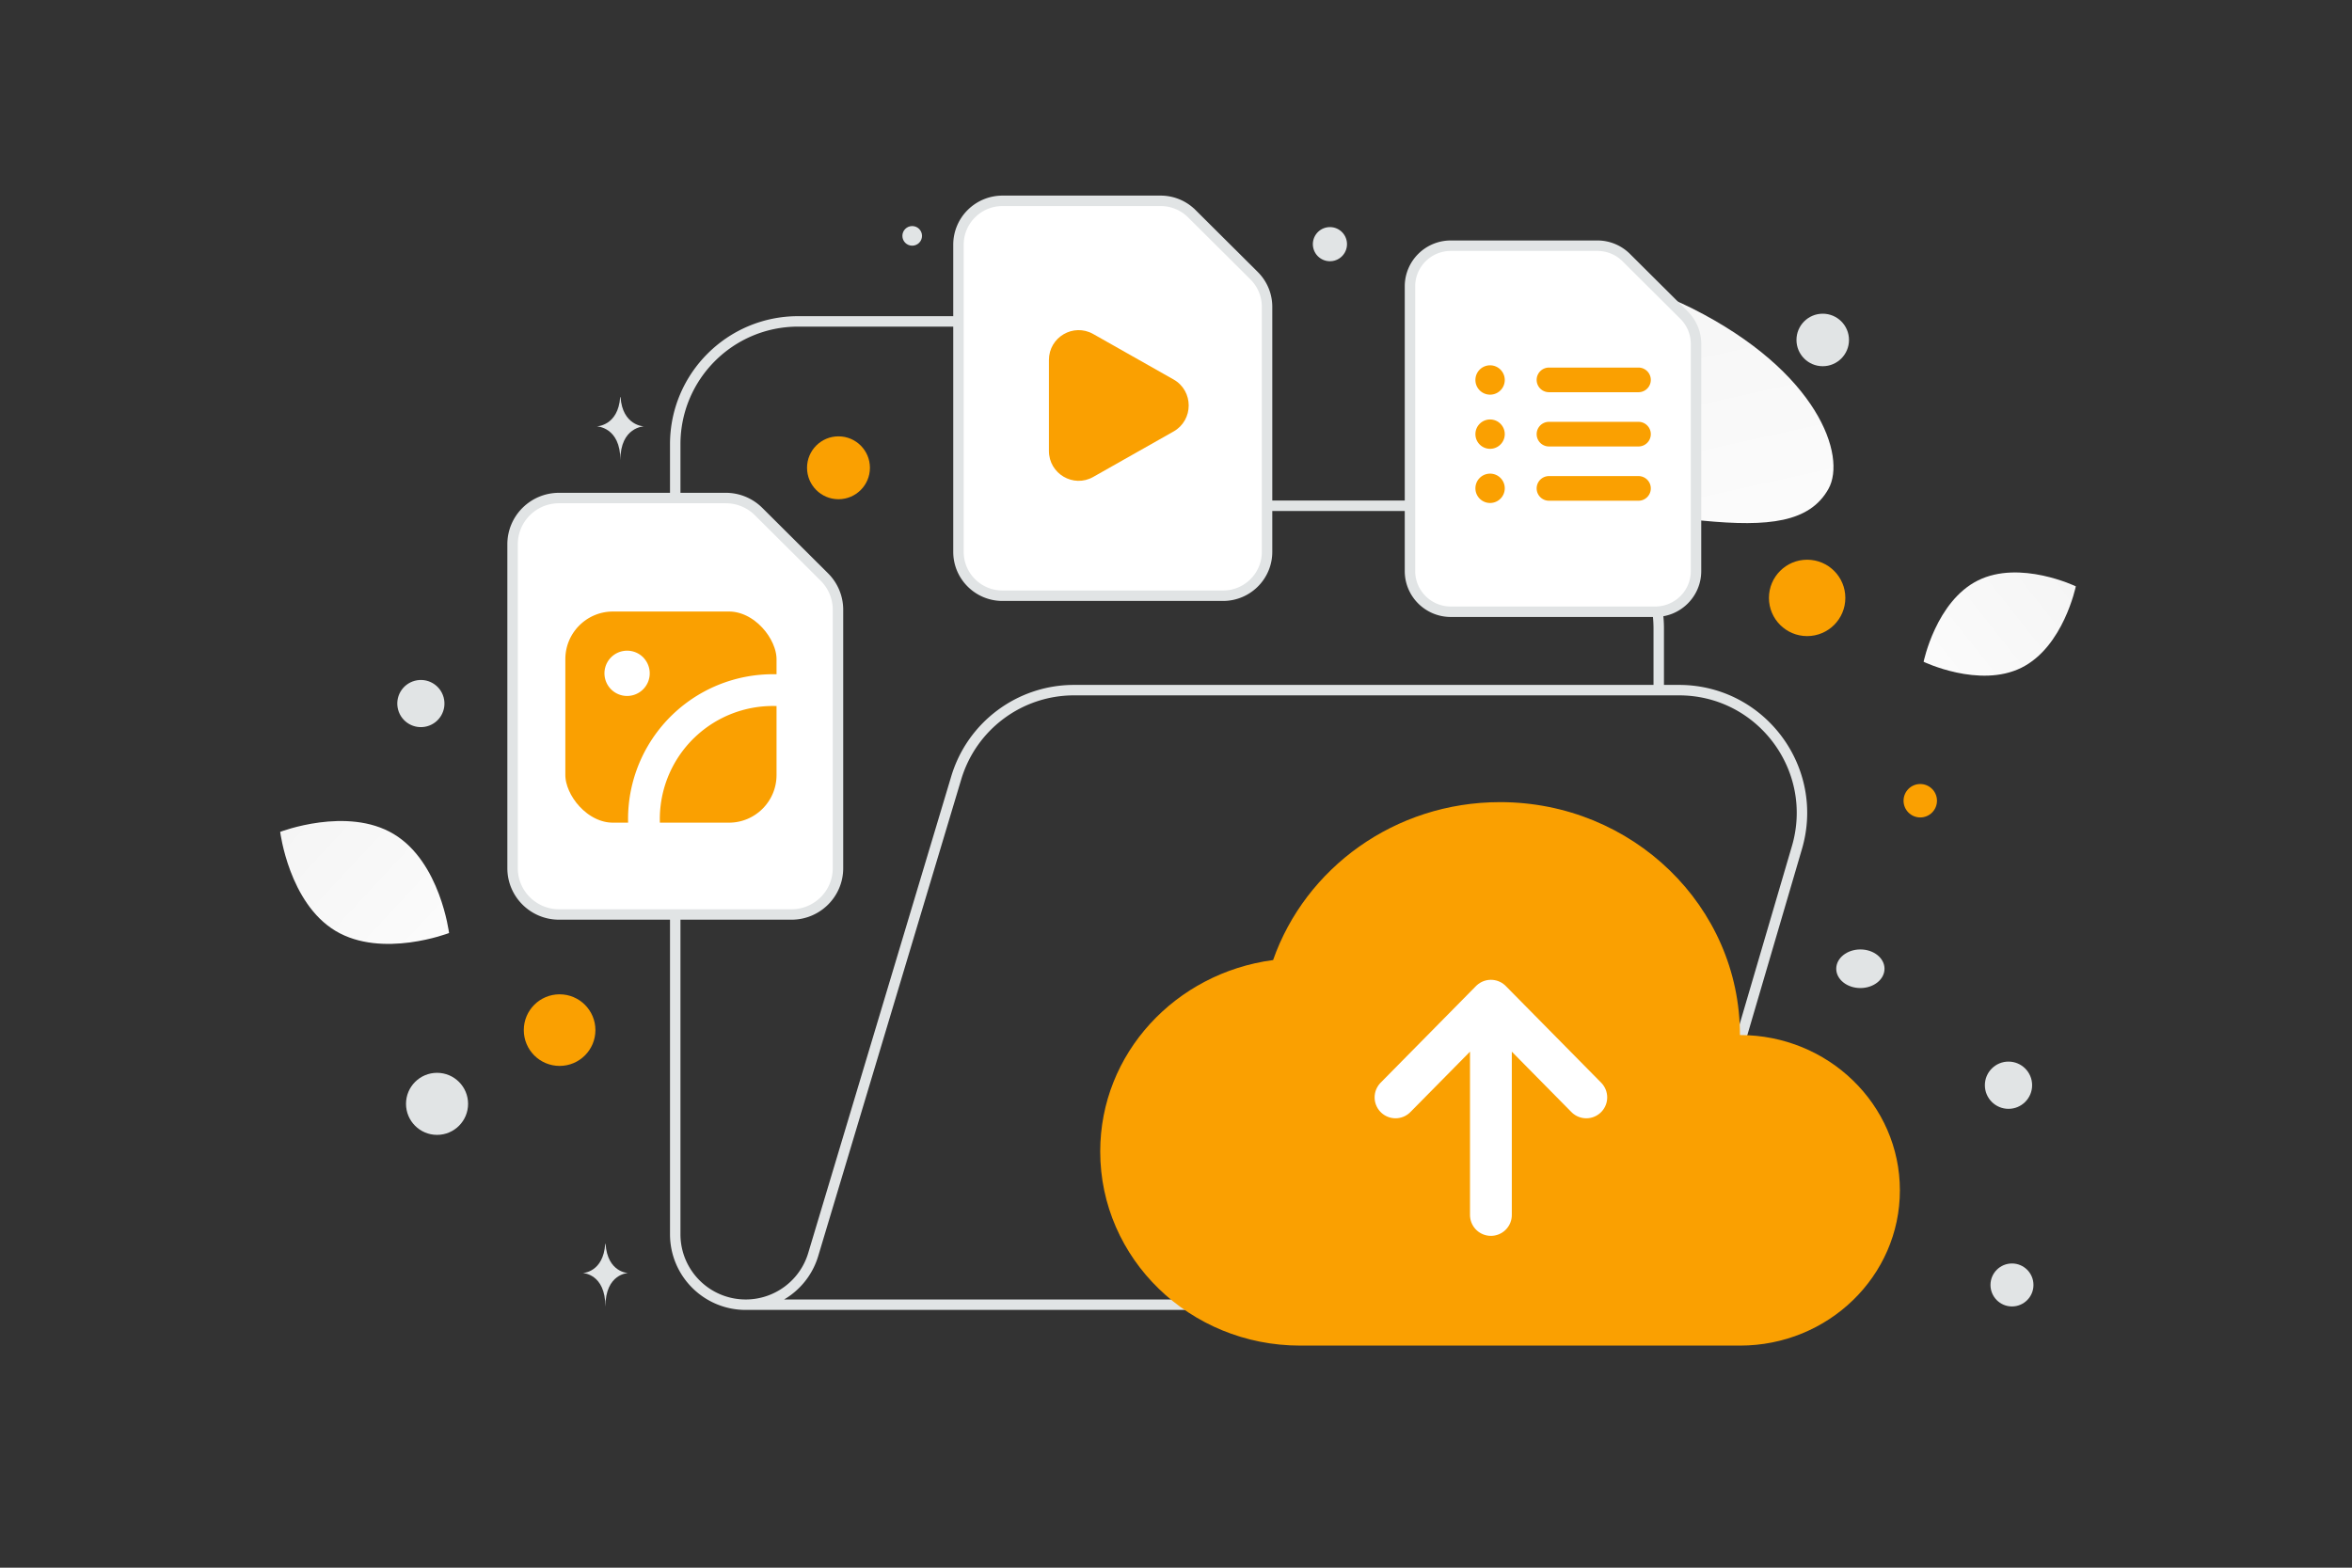 <svg xmlns="http://www.w3.org/2000/svg" width="900" height="600" viewBox="0 0 900 600" fill="none"><rect x="0" y="0" width="900" height="600" fill="#333333" stroke="none"/><path fill="transparent" d="M0 0h900v600H0z"></path><path d="M699.656 187.131c-7.181 12.815-22.908 14.576-48.104 12.141-18.948-1.835-36.228-3.255-55.179-13.587-13.264-7.227-23.763-17.004-31.426-26.5-8.304-10.288-19.895-22.028-14.213-33.692 7.809-16.023 52.965-29.518 96.813-7.45 48.168 24.25 59.134 56.562 52.109 69.088z" fill="url(#a)"></path><path d="M773.496 255.564c-16.08 7.977-37.422-2.279-37.422-2.279s4.743-23.184 20.832-31.15c16.079-7.976 37.413 2.269 37.413 2.269s-4.743 23.184-20.823 31.16z" fill="url(#b)"></path><path d="M128.401 356.287c17.839 10.692 43.433.808 43.433.808s-3.347-27.214-21.197-37.894c-17.839-10.691-43.422-.82-43.422-.82s3.347 27.214 21.186 37.906z" fill="url(#c)"></path><circle cx="691.507" cy="228.837" r="14.617" transform="rotate(180 691.507 228.837)" fill="#FAA001"></circle><circle cx="594.228" cy="431.867" r="22.942" transform="rotate(180 594.228 431.867)" fill="#FAA001"></circle><circle cx="320.848" cy="179.036" r="12.033" transform="rotate(180 320.848 179.036)" fill="#FAA001"></circle><circle r="13.703" transform="matrix(-1 0 0 1 214.135 394.255)" fill="#FAA001"></circle><circle r="6.395" transform="matrix(-1 0 0 1 734.794 306.463)" fill="#FAA001"></circle><circle r="8.222" transform="matrix(-1 0 0 1 769.888 491.792)" fill="#E1E4E5"></circle><circle r="11.876" transform="matrix(-1 0 0 1 167.237 422.475)" fill="#E1E4E5"></circle><circle r="9.039" transform="matrix(-1 0 0 1 768.558 415.345)" fill="#E1E4E5"></circle><circle r="10.049" transform="matrix(-1 0 0 1 697.475 130.112)" fill="#E1E4E5"></circle><circle r="9.024" transform="scale(1 -1) rotate(-75 -94.936 -239.576)" fill="#E1E4E5"></circle><circle r="3.756" transform="matrix(-1 0 0 1 349.056 90.276)" fill="#E1E4E5"></circle><ellipse rx="9.235" ry="7.388" transform="matrix(-1 0 0 1 711.879 370.769)" fill="#E1E4E5"></ellipse><circle r="6.533" transform="scale(1 -1) rotate(-75 193.559 -378.331)" fill="#E1E4E5"></circle><path d="M237.316 151.98h.132c.779 11.037 8.987 11.207 8.987 11.207s-9.051.177-9.051 12.93c0-12.753-9.052-12.93-9.052-12.93s8.205-.17 8.984-11.207zm-5.724 324.078h.127c.747 11.004 8.628 11.174 8.628 11.174s-8.69.176-8.69 12.891c0-12.715-8.69-12.891-8.69-12.891s7.877-.17 8.625-11.174z" fill="#E1E4E5"></path><path d="M634.72 264.134v-23.521c0-25.991-21.051-47.043-47.042-47.043H482.655a23.522 23.522 0 0 1-19.57-10.467l-33.071-49.607a23.515 23.515 0 0 0-19.569-10.49H305.422c-25.991 0-47.043 21.052-47.043 47.043v302.319c0 14.913 12.067 26.979 26.979 26.979v0c11.902 0 22.416-7.809 25.827-19.217l54.734-182.455c5.974-19.922 24.297-33.541 45.066-33.541h231.474c31.401 0 53.981 30.154 45.137 60.285l-41.421 141.128c-5.88 20.04-24.25 33.8-45.137 33.8h-315.68" stroke="#E1E4E5" stroke-width="4" stroke-linecap="round" stroke-linejoin="round"></path><path fill-rule="evenodd" clip-rule="evenodd" d="M315.445 220.841 290.292 195.8a17.834 17.834 0 0 0-12.576-5.188h-63.789c-9.828 0-17.788 7.924-17.788 17.709v123.964c0 9.784 7.96 17.709 17.788 17.709h88.941c9.828 0 17.789-7.925 17.789-17.709v-98.924c0-4.692-1.877-9.199-5.212-12.52z" fill="#fff" stroke="#E1E4E5" stroke-width="4"></path><rect x="210.251" y="227.967" width="92.973" height="92.973" rx="24.309" fill="#FAA001" stroke="#fff" stroke-width="12.155" stroke-linecap="round" stroke-linejoin="round"></rect><path d="M241.778 255.866a2.584 2.584 0 1 1-3.635 0 2.593 2.593 0 0 1 3.654 0m61.427 8.827a49.347 49.347 0 0 0-56.816 49.145c.015 2.378.205 4.752.568 7.103" stroke="#fff" stroke-width="12.155" stroke-linecap="round" stroke-linejoin="round"></path><path fill-rule="evenodd" clip-rule="evenodd" d="m479.899 105.529-23.852-23.746a16.91 16.91 0 0 0-11.926-4.92h-60.49c-9.32 0-16.868 7.515-16.868 16.793V211.21c0 9.279 7.548 16.794 16.868 16.794h84.342c9.32 0 16.869-7.515 16.869-16.794v-93.808c0-4.45-1.78-8.724-4.943-11.873z" fill="#fff" stroke="#E1E4E5" stroke-width="4"></path><path fill-rule="evenodd" clip-rule="evenodd" d="m449.066 165.143-30.754 17.404c-7.572 4.28-16.94-1.221-16.94-9.958v-34.801c0-8.744 9.352-14.238 16.94-9.958l30.754 17.404c7.725 4.357 7.725 15.537 0 19.909z" fill="#FAA001"></path><path fill-rule="evenodd" clip-rule="evenodd" d="m644.405 120.605-22.11-22.012a15.677 15.677 0 0 0-11.055-4.56h-56.071c-8.639 0-15.636 6.965-15.636 15.566v108.967c0 8.601 6.997 15.567 15.636 15.567h78.181c8.639 0 15.636-6.966 15.636-15.567V131.61c0-4.125-1.649-8.087-4.581-11.005z" fill="#fff" stroke="#E1E4E5" stroke-width="4"></path><path d="M626.97 145.394h-34.25m34.25 20.766h-34.25m34.25 20.765h-34.25m-22.533-42.394a.901.901 0 1 0 0 1.803.901.901 0 0 0 0-1.803m0 20.728a.9.9 0 1 0-.001 1.801.9.9 0 0 0 .001-1.801m0 20.73a.901.901 0 1 0 0 1.802.901.901 0 0 0 0-1.802" stroke="#FAA001" stroke-width="9.43" stroke-linecap="round" stroke-linejoin="round"></path><path fill-rule="evenodd" clip-rule="evenodd" d="M487.157 367.439C449.84 372.386 421 403.126 421 440.714 421 481.735 455.257 515 497.5 515h168.3c33.798 0 61.2-26.609 61.2-59.429 0-32.819-27.402-59.428-61.2-59.428C665.8 346.906 624.704 307 574 307c-40.346 0-74.526 25.302-86.843 60.439z" fill="#FAA001"></path><path d="m534 420 36.5-37 36.5 37m-36.5 45v-78" stroke="#fff" stroke-width="16" stroke-linecap="round" stroke-linejoin="round"></path><defs><linearGradient id="a" x1="651.281" y1="270.189" x2="587.275" y2="-17.423" gradientUnits="userSpaceOnUse"><stop stop-color="#fff"></stop><stop offset="1" stop-color="#EEE"></stop></linearGradient><linearGradient id="b" x1="711.748" y1="280.445" x2="844.375" y2="175.537" gradientUnits="userSpaceOnUse"><stop stop-color="#fff"></stop><stop offset="1" stop-color="#EEE"></stop></linearGradient><linearGradient id="c" x1="197.434" y1="390.703" x2="53.894" y2="257.336" gradientUnits="userSpaceOnUse"><stop stop-color="#fff"></stop><stop offset="1" stop-color="#EEE"></stop></linearGradient></defs></svg>